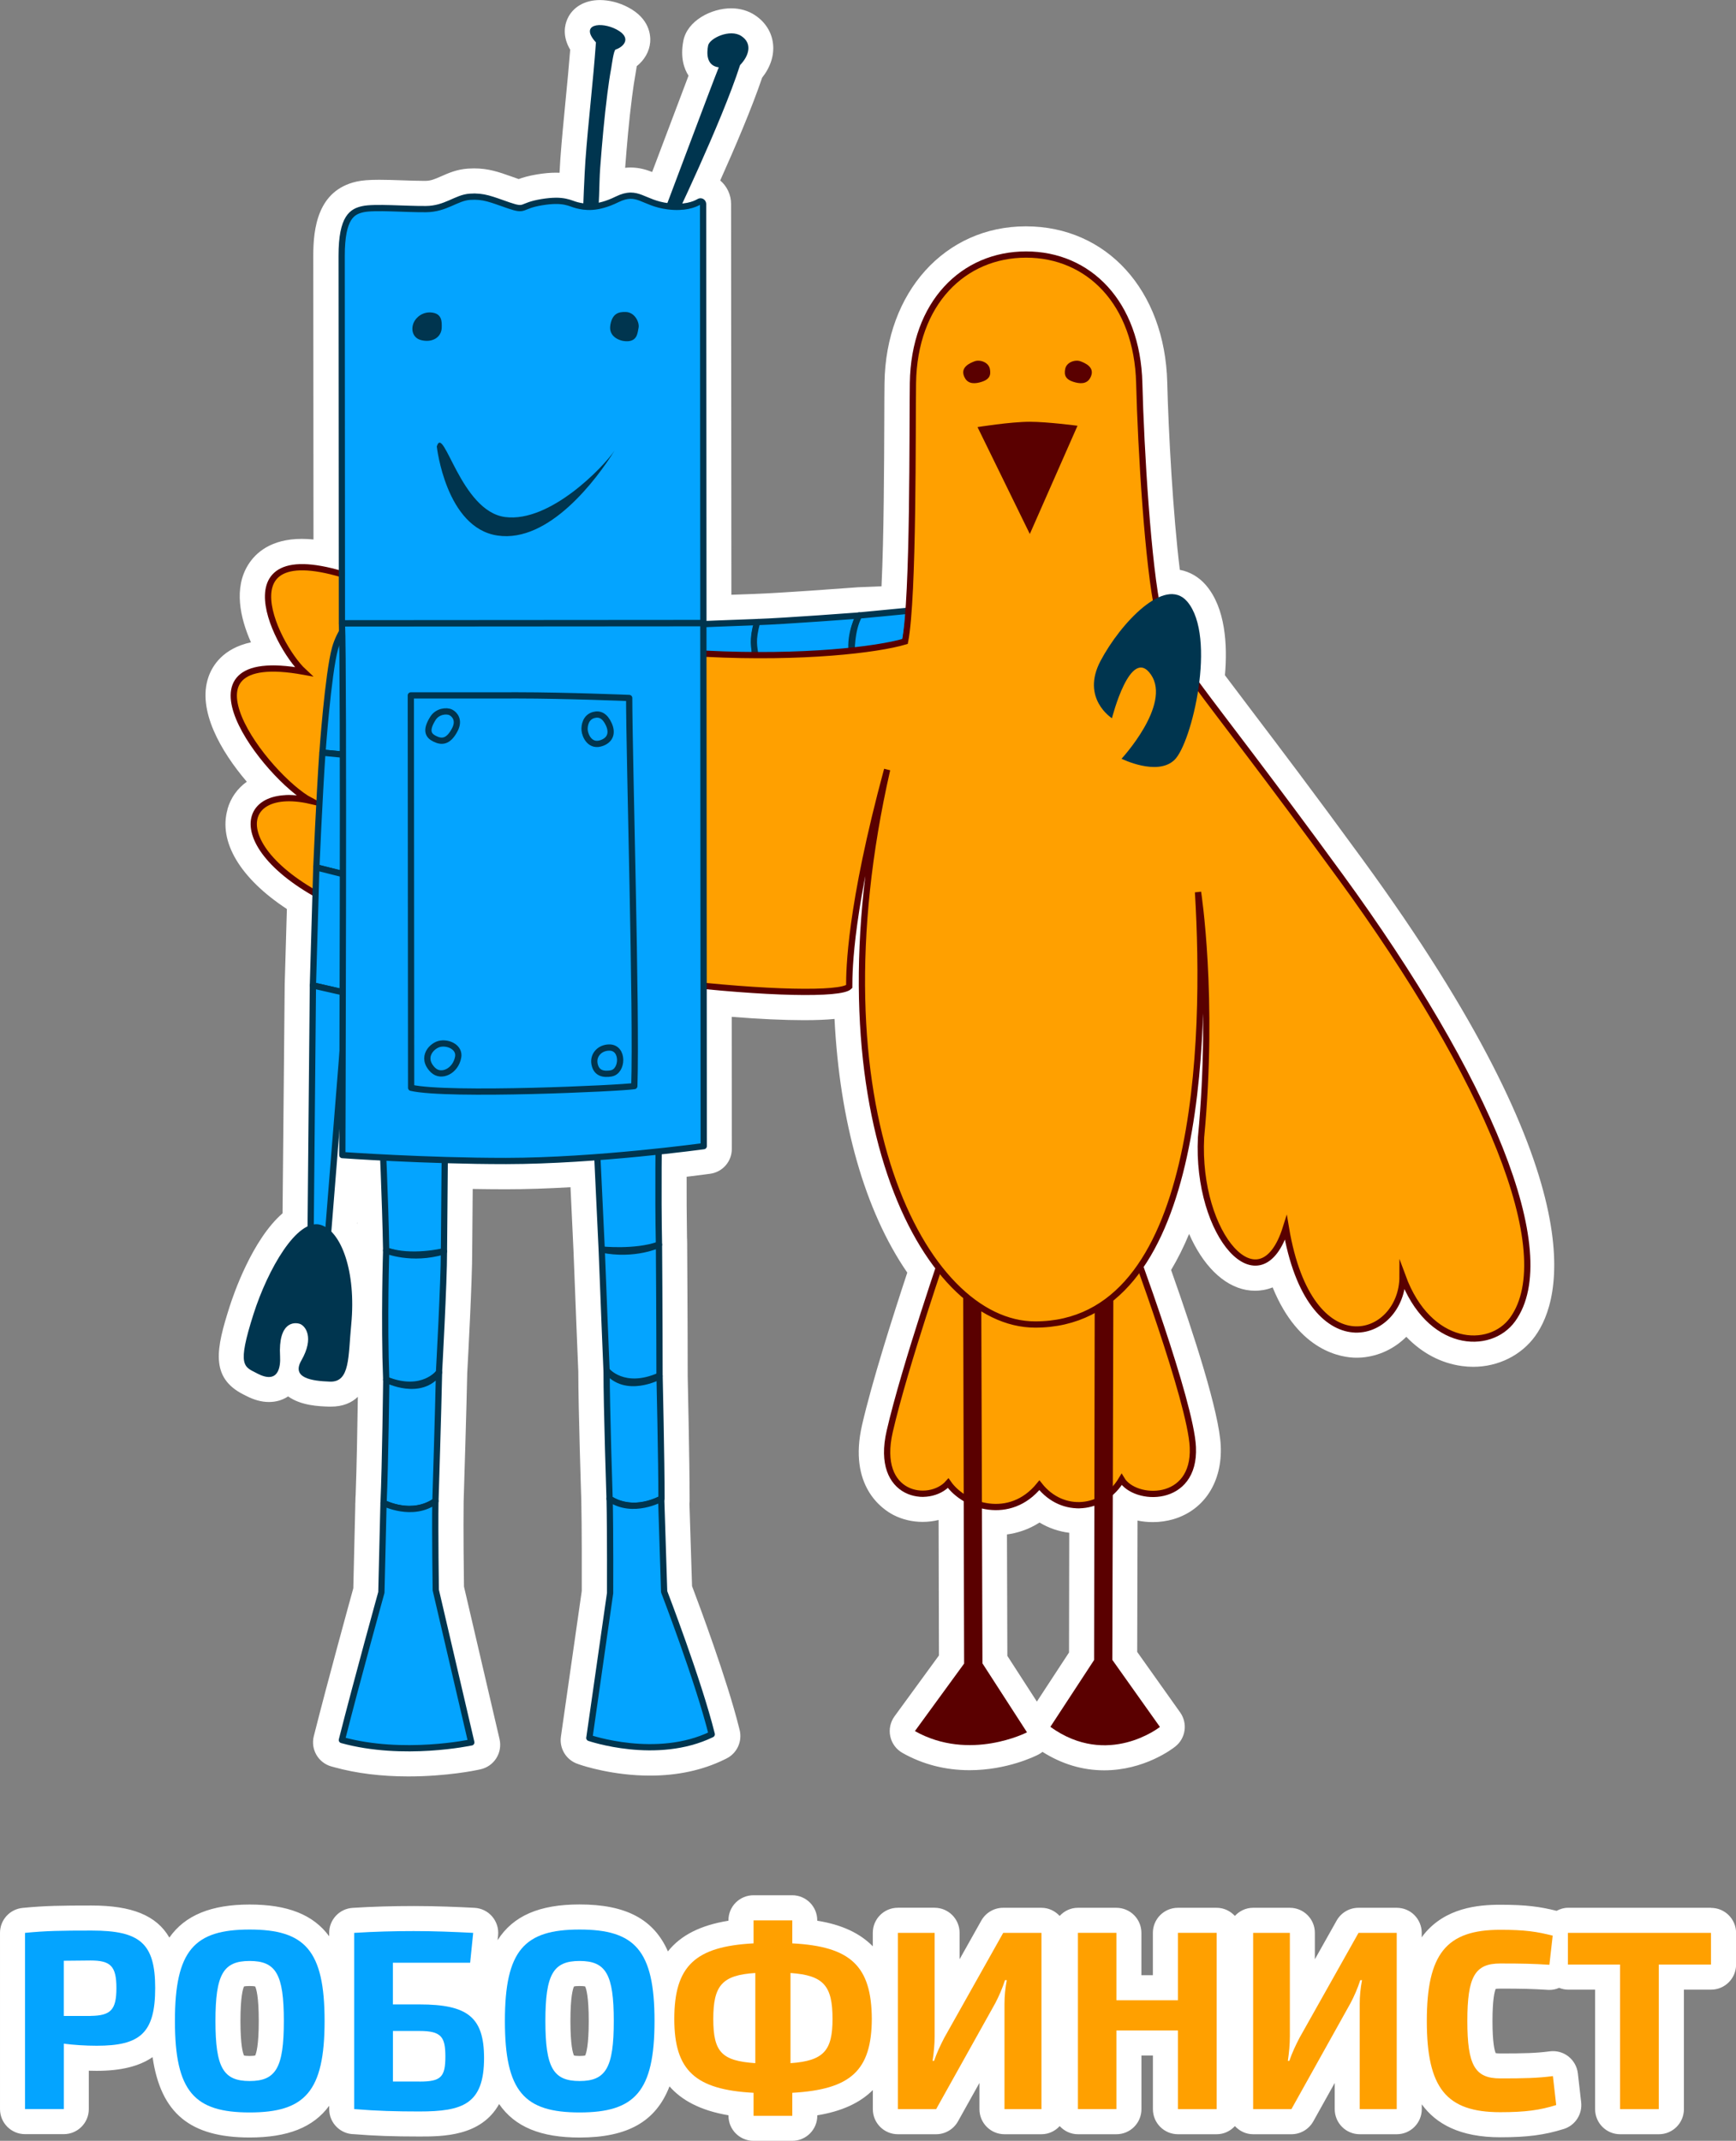 <?xml version="1.0" encoding="UTF-8"?> <svg xmlns="http://www.w3.org/2000/svg" id="Layer_1" viewBox="0 0 405.62 500"><rect x="0" y="0" width="405.62" height="500" fill="#808080" stroke="none"/><defs><style>.cls-1{fill:#00354f;}.cls-2{fill:#fff;}.cls-3,.cls-4,.cls-5{fill:#ffa000;}.cls-6,.cls-7{fill:#04a4ff;}.cls-8{fill:#5a0000;}.cls-4,.cls-5{stroke:#5a0000;stroke-miterlimit:10;}.cls-4,.cls-5,.cls-7{stroke-width:1.46px;}.cls-4,.cls-7{stroke-linecap:round;}.cls-7{stroke:#00354f;stroke-linejoin:round;}</style></defs><g><path class="cls-2" d="M399.77,445.58h-33.43c-.97,0-1.84,.29-2.64,.71-3.78-.94-7.01-1.42-13.16-1.42-5.26,0-12.84,.72-17.86,6.94-.18,.22-.33,.46-.49,.69v-1.07c0-1.55-.62-3.04-1.71-4.14s-2.58-1.71-4.14-1.71h-8.93c-2.11,0-4.06,1.14-5.1,2.98l-5.09,9.05v-6.18c0-3.23-2.62-5.85-5.85-5.85h-8.58c-1.69,0-3.19,.74-4.26,1.9-1.07-1.15-2.56-1.9-4.26-1.9h-9.05c-3.23,0-5.85,2.62-5.85,5.85v9.9h-2.68v-9.9c0-3.23-2.62-5.85-5.85-5.85h-8.99c-1.69,0-3.19,.74-4.26,1.9-1.07-1.15-2.56-1.9-4.26-1.9h-8.94c-2.11,0-4.06,1.14-5.1,2.98l-5.08,9.04v-6.18c0-3.23-2.62-5.85-5.85-5.85h-8.58c-3.23,0-5.85,2.62-5.85,5.85v3.16c-3.01-3.07-7.23-5.06-12.98-5.98v-.1c0-3.23-2.62-5.85-5.85-5.85h-9.05c-1.55,0-3.04,.62-4.14,1.71-1.1,1.1-1.71,2.58-1.71,4.14v.1c-6.49,1.05-11.13,3.37-14.14,7.16-3.33-7.58-9.91-10.96-20.65-10.96-9.37,0-15.51,2.64-19.15,8.35l.12-1.13c.16-1.59-.34-3.18-1.38-4.4s-2.54-1.95-4.13-2.03c-3.78-.2-8.81-.42-14.21-.42-4.96,0-9.76,.14-14.27,.43-3.08,.19-5.48,2.75-5.48,5.84v.79c-3.72-5.06-9.71-7.41-18.59-7.41s-15.06,2.45-18.75,7.72c-3-5.19-8.8-7.49-18.17-7.49-7.17,0-10.87,.05-16.12,.56-3,.29-5.28,2.81-5.28,5.82v41.17c0,3.23,2.62,5.85,5.85,5.85H14.9c3.23,0,5.85-2.62,5.85-5.85v-8.97c.62,.02,1.23,.03,1.85,.03,5.68,0,9.93-1.06,13.05-3.2,1.91,13.14,8.82,18.77,22.68,18.77,8.88,0,14.87-2.35,18.59-7.41v.79c0,3.23,2.61,5.84,5.84,5.85,4.61,.38,9.17,.54,15.21,.54,5.46,0,14.43-.01,18.65-7.58,3.68,5.34,9.72,7.82,18.8,7.82,11.18,0,17.82-3.7,21.01-11.95,2.76,3.15,7.07,5.62,13.78,6.75v.12c0,3.23,2.62,5.85,5.85,5.85h9.05c3.23,0,5.85-2.62,5.85-5.85v-.11c5.74-.94,9.97-2.9,12.98-5.9v4.47c0,3.23,2.62,5.85,5.85,5.85h8.93c2.12,0,4.07-1.15,5.11-3l5.02-8.99v6.14c0,3.23,2.62,5.85,5.85,5.85h8.64c1.69,0,3.19-.74,4.26-1.9,1.07,1.15,2.56,1.9,4.26,1.9h8.99c3.23,0,5.85-2.62,5.85-5.85v-12.53h2.68v12.53c0,3.23,2.62,5.85,5.85,5.85h9.05c1.69,0,3.19-.74,4.26-1.9,1.07,1.15,2.56,1.9,4.26,1.9h8.94c2.12,0,4.07-1.15,5.11-3l5.01-8.98v6.13c0,3.23,2.62,5.85,5.85,5.85h8.64c3.23,0,5.85-2.62,5.85-5.85v-1.14c3.33,4.58,8.92,7.7,18.35,7.7,6.32,0,10.34-.53,14.84-1.94,2.67-.84,4.37-3.46,4.05-6.25l-.77-6.74c-.18-1.56-.98-2.98-2.21-3.95-1.03-.81-2.3-1.24-3.6-1.24-.26,0-.51,.02-.77,.05-3.15,.42-5.98,.49-11.53,.49-.55,0-.89-.04-1.09-.07-.25-.57-.75-2.37-.75-7.5s.5-6.93,.75-7.5c.2-.04,.54-.07,1.09-.07,5.09,0,7.48,.06,11.12,.29,.12,0,.25,.01,.37,.01,.8,0,1.55-.18,2.24-.48,.65,.25,1.33,.42,2.07,.42h6.34v27.92c0,3.23,2.62,5.85,5.85,5.85h9.05c3.23,0,5.85-2.62,5.85-5.85v-27.92h6.34c3.23,0,5.85-2.62,5.85-5.85v-7.4c0-3.23-2.62-5.85-5.85-5.85ZM59.62,480.09c-.2,.04-.6,.1-1.3,.1s-1.1-.06-1.3-.1c-.26-.53-.84-2.36-.84-8.07s.58-7.54,.84-8.07c.2-.04,.6-.1,1.3-.1s1.1,.06,1.3,.1c.26,.53,.84,2.36,.84,8.07s-.58,7.54-.84,8.07Zm73.66-8.07c0-5.71,.58-7.54,.84-8.07,.2-.04,.6-.1,1.3-.1s1.1,.06,1.3,.1c.26,.53,.84,2.36,.84,8.07s-.58,7.54-.84,8.07c-.2,.04-.6,.1-1.3,.1s-1.1-.06-1.3-.1c-.26-.53-.84-2.36-.84-8.07Z"></path><path class="cls-2" d="M53.17,189.01c-2.18,7.59,2.97,16.15,13.86,23.3l-.51,17.65-.5,53.42c-7.06,6.1-11.46,18.93-12.36,21.76-3.15,9.86-4.63,16.62,3.27,20.58l.47,.24c1.93,1,3.7,1.49,5.43,1.49s3.19-.46,4.49-1.31c3.03,2.17,7.23,2.31,9.54,2.39,.07,0,.36,0,.43,0,2.83,0,4.86-.89,6.32-2.29-.08,5.77-.26,16.37-.51,22.89-.02,.19-.04,.38-.04,.58l-.03,1.19-.02,.35c0,.15,0,.31,0,.46l-.46,19.24c-1.03,3.74-5.95,21.61-9.05,33.84l-.18,.71c-.78,3.08,1.05,6.22,4.11,7.07l.7,.19c5.14,1.42,10.95,2.14,17.28,2.14,8.97,0,15.81-1.44,16.09-1.5l.75-.16c1.53-.33,2.87-1.26,3.71-2.59,.84-1.32,1.11-2.93,.76-4.46l-8.31-35.63c-.04-2.68-.17-13.37-.08-19.87,.11-3.59,.68-22.02,.84-29.99,.19-3.44,1.17-21.69,1.16-28.45l.12-14.56c2.61,.04,5.13,.07,7.52,.07h.29c4.54,0,9.57-.16,15.04-.48l.7,14.87h0c.28,7.64,1.12,28.2,1.12,28.2,0,8.45,.69,29.71,.7,29.93,.14,6.67,.12,17.21,.11,20.67,0,.25,0,.46,0,.64l-4.87,34.01c-.4,2.77,1.23,5.44,3.88,6.36l.58,.2c.78,.27,7.72,2.55,16.33,2.55,6.43,0,12.25-1.25,17.31-3.71l.55-.27c2.48-1.21,3.77-3.99,3.11-6.67l-.15-.59c-2.77-11.12-9.24-28.46-10.97-33.02l-.61-19.27c.03-.23,.04-.45,.04-.68v-.45c0-8.78-.45-28.54-.45-28.73,0-12.08-.1-26.3-.12-29.83,0-.13,0-.26,0-.39v-.54l-.02-1.08c0-.14,0-.28-.02-.42-.08-4.92-.1-9.95-.09-14.22,3.06-.37,4.88-.61,4.9-.62l.61-.08c2.9-.4,5.06-2.87,5.05-5.8l-.02-30.85c6.43,.51,12.17,.78,16.84,.78,2.94,0,5.28-.1,7.18-.29,1.19,23.96,7.07,44.84,17,59.25-3.3,9.98-8.27,25.56-10.57,35.61-3.28,14.29,4.78,19.67,7.33,20.99,2.06,1.06,4.42,1.62,6.82,1.62,1.28,0,2.54-.15,3.74-.45l.08,31.64-10.38,14.22c-.98,1.35-1.35,3.06-.99,4.69,.35,1.63,1.39,3.04,2.85,3.86,4.75,2.68,10.02,4.03,15.66,4.03,8.77,0,15.35-3.27,16.07-3.64,.35-.18,.68-.4,.98-.64,4.52,2.86,9.37,4.31,14.42,4.31,9.34,0,15.9-4.98,16.61-5.55,2.44-1.93,2.94-5.43,1.14-7.97l-10.04-14.13,.08-30.68c1.16,.24,2.36,.36,3.58,.36,1.68,0,3.31-.24,4.86-.7,7.17-2.15,11.39-8.71,11-17.13-.35-7.79-6.29-26.08-11.6-41.05,1.53-2.56,2.94-5.37,4.21-8.43,3.12,7.14,7.88,12.1,13.39,13.09,.68,.12,1.35,.18,2.01,.18,1.1,0,2.55-.16,4.12-.78,6.12,15.07,16.2,16.42,19.57,16.42,.44,0,.87-.02,1.31-.05,3.98-.33,7.58-2.08,10.35-4.83,3.65,3.8,8.08,6.16,13.01,6.83,.87,.12,1.76,.18,2.63,.18,5.82,0,11.24-2.69,14.49-7.21,6.11-8.47,14.41-36.26-40.28-111.2-11.5-15.76-19.78-26.67-25.83-34.64-2.52-3.32-4.62-6.09-6.4-8.47,.61-7.05,.15-15.68-4.43-21.03-1.64-1.91-3.76-3.15-6.11-3.59-1.59-12.86-2.66-32.36-2.94-43.76-.54-21.48-14.12-36.47-33.03-36.47s-32.73,15.37-33.03,36.54c-.03,1.93-.04,4.93-.05,8.61-.04,10.53-.09,27.05-.65,38.92l-5.54,.23c-.08,0-.17,0-.25,.02-3.13,.23-17.9,1.33-23.55,1.52-.13,0-.25,.01-.38,.02-1.81,.06-3.65,.13-5.36,.19l-.07-91.28c0-2.13-.95-4.13-2.54-5.48,3.41-7.6,7.41-16.95,9.79-24,1.95-2.46,2.85-5.22,2.55-7.92-.3-2.71-1.79-5.08-4.21-6.68-1.57-1.05-3.5-1.61-5.57-1.61-4.69,0-10.3,2.92-11.18,7.63-.74,3.89,.19,6.51,1.22,8.1-1.84,4.83-4.78,12.64-7.47,19.77l-1.03,2.73c-1.34-.53-3.02-1.05-5.04-1.05-.42,0-.84,.02-1.27,.07,.38-5,.87-10.86,1.63-16.71,.24-1.87,.51-3.74,.85-5.59l.11-.67c.04-.28,.08-.54,.12-.77,1.8-1.43,2.95-3.42,3.14-5.59,.13-1.57-.11-5.51-5.17-8.16-2.06-1.09-4.4-1.69-6.59-1.69-3.54,0-6.38,1.66-7.6,4.45-.62,1.4-1.2,3.99,.67,7.15-.31,3.95-.7,7.96-1.08,11.85-.44,4.55-.89,9.1-1.22,13.65-.05,.75-.12,1.91-.19,3.24-.26-.01-.53-.02-.81-.02-1.35,0-2.81,.13-4.45,.4-2.01,.33-3.37,.76-4.29,1.09-.06-.02-.13-.04-.2-.07l-1.44-.51c-3.01-1.07-5.41-1.91-8.79-1.91-.45,0-.93,.02-1.42,.05-2.59,.17-4.61,1.07-6.24,1.79-1.58,.7-2.45,1.06-3.68,1.07h-.42c-1.5,0-3.25-.06-4.96-.12-1.94-.07-3.79-.13-5.41-.13-2.39,0-4.04,.13-5.36,.43-9.04,2.06-10.08,10.89-10.07,17.35l.05,66.23c-.94-.09-1.85-.14-2.72-.14-7.24,0-10.81,3.28-12.53,6.03-3.4,5.42-1.92,12.38,.64,18.13-6.56,1.42-9.02,5.47-9.93,8.09-2.69,7.73,2.91,17.4,8.96,24.47-2.19,1.56-3.75,3.74-4.52,6.41Zm16.1-3.27c-1.41-1.08-2.9-2.41-4.38-3.9,1.48,1.5,2.98,2.83,4.39,3.9h0Zm0,0c-1.06-.09-1.99-.03-2.92,.03,.39-.03,.72-.12,1.13-.12,.57,0,1.17,.03,1.79,.08Zm-4.3,.17c-.65,.11-1.23,.29-1.8,.49,.57-.2,1.14-.38,1.8-.49Zm2.62-53.86c.25-.05,.49-.11,.75-.15-.26,.04-.51,.1-.75,.15Zm-5.3,10.59c.85,3.84,2.94,7.95,5.06,11.04-2.12-3.08-4.21-7.2-5.06-11.04Zm1.9,12.77c-.18,0-.38-.02-.55-.02,.06,0,.11-.01,.17-.01,.11,0,.26,.03,.38,.03Zm-3.62,21.52c-.91-1.16-1.77-2.36-2.55-3.56,.78,1.21,1.64,2.4,2.55,3.56Zm-.66-21.16c.2-.04,.4-.09,.61-.13-.21,.04-.41,.08-.61,.13Zm2.2,31.02c-.55,.28-1,.65-1.44,1.03,.43-.38,.88-.75,1.44-1.03Zm-2.09,1.58c-.55,.64-.98,1.38-1.23,2.24,.25-.86,.68-1.6,1.23-2.24Zm-1.17,6.34c1.21,4.41,5.87,9.61,14.12,14.38l-.61,21.02,.61-21.02c-8.25-4.78-12.91-9.98-14.12-14.38Zm20.37,75.75v-.7c0-.07,0-.53,0-1.34,0,.81,0,1.27,0,1.34v.7Zm.02-5.47l-1.82,22.65,1.82-22.65h0Zm-7.25,47.77c0-.86-.18-1.57-.45-2.12-.27-.55-.63-.95-.98-1.2,.35,.25,.71,.65,.98,1.2,.27,.55,.46,1.25,.45,2.12Zm-.15-26.33c-1.19,.57-2.4,1.6-3.59,2.95,1.19-1.35,2.4-2.38,3.59-2.95l.52-56.3-.52,56.3Zm-6.42,31.67c0,.12-.02,.22-.03,.34,.01-.11,.02-.23,.03-.34Zm1.68-8.35s-.03,.04-.05,.06c.02-.02,.03-.04,.05-.06Zm-.67,.83c-.07,.1-.12,.24-.18,.36,.06-.12,.12-.25,.18-.36Zm-.55,1.25c-.06,.17-.11,.35-.15,.55,.05-.19,.1-.37,.15-.55Zm-.36,1.81c-.03,.21-.06,.41-.07,.65,.02-.24,.05-.43,.07-.65Zm2.58-4.44c-.08,.03-.16,.05-.24,.08,.08-.04,.16-.05,.24-.08Zm.78-.16c-.08,0-.17,.01-.25,.03,.09-.01,.17-.02,.25-.03Zm1.17,.13c-.21-.07-.52-.11-.84-.13,.33,.02,.63,.06,.84,.13Zm-6.87-11.94c-1.55,3.06-2.91,6.43-3.95,9.67-.69,2.15-1.19,3.9-1.56,5.37,.37-1.47,.87-3.22,1.56-5.37,1.03-3.24,2.4-6.6,3.95-9.67Zm-6.15,20.61c-.08-.43-.11-.94-.07-1.56-.04,.62-.01,1.13,.07,1.56,.32,1.72,1.53,2.11,3.06,2.91,.59,.31,1.12,.51,1.59,.64-.47-.13-1-.33-1.59-.64-1.54-.8-2.74-1.19-3.06-2.91Zm5.09,3.63c.27,.05,.54,.09,.78,.09-.03,0-.05,.03-.08,.03-.2,0-.46-.07-.7-.11Zm2.05-.34c.08-.06,.14-.13,.21-.2-.07,.07-.13,.14-.21,.2Zm.92-1.29s-.05,.08-.07,.13c.02-.05,.05-.08,.07-.13Zm4.76,.37c.18,.64,.69,1.11,1.41,1.47-.71-.35-1.22-.82-1.41-1.47Zm7.19,2.45c-.53-.02-1.06-.05-1.59-.09-1.06-.08-2.09-.22-2.98-.46,.89,.24,1.92,.38,2.98,.46,.53,.04,1.07,.07,1.59,.09,.37,.02,.64-.07,.95-.13-.24,.04-.45,.13-.72,.13-.07,0-.15,0-.23,0Zm-2.91-190.63c.28,.04,.56,.09,.85,.14-.29-.05-.57-.1-.85-.14Zm4.55,190.38c.24-.09,.43-.26,.63-.41-.2,.15-.39,.31-.63,.41Zm1.12-.76c.18-.19,.31-.44,.45-.68-.14,.24-.27,.49-.45,.68Zm1.95-8.32c-.03,.4-.06,.81-.09,1.19,.03-.38,.06-.79,.09-1.19Zm-.17,2.04c-.04,.49-.09,.99-.14,1.44,.06-.45,.1-.95,.14-1.44Zm-.27,2.25c-.06,.4-.12,.82-.2,1.18,.08-.36,.14-.78,.2-1.18Zm-.41,1.87c-.1,.32-.18,.66-.31,.94,.12-.28,.21-.62,.31-.94Zm2.56-33.71l.03-.41c0,.16,0,.32,.01,.47l-.05-.07Zm-3.52-15.29c.05,0,1.42,.1,3.75,.24-2.33-.14-3.7-.24-3.75-.24Zm.54-219.18c.16-.33,.33-.66,.52-.92-.19,.26-.35,.59-.52,.92Zm22.02,299.27c-.03,1.81-.03,3.94-.03,6.13,0-2.19,0-4.32,.03-6.13h0Zm.22-7.27c.04-1.42,.09-2.97,.14-4.6-.05,1.62-.09,3.18-.14,4.6Zm.41-14.46c.06-2.4,.12-4.65,.16-6.54,.01-.63,.03-1.21,.04-1.75,0-.02,0-.14,.02-.33-.01,.19-.02,.31-.02,.33-.01,.54-.02,1.12-.04,1.75-.04,1.88-.1,4.14-.16,6.54Zm.79-19.89c-.15,3.12-.29,6.01-.41,8.13,.11-2.12,.26-5.01,.41-8.13,.04-.8,.08-1.62,.11-2.44-.04,.82-.07,1.64-.11,2.44Zm-2.82-261.01c.15-.02,.29-.05,.44-.08-.15,.03-.29,.06-.44,.08Zm-12.25,303.53l.02-.47,.03-1.19-.03,1.19-.02,.47h0Zm.65-28.92c0,.5-.02,1.54-.04,2.97,.02-1.42,.03-2.47,.04-2.97,0-.17,0-.27,0-.31-.1-2.55-.16-5.2-.19-7.81,.04,2.61,.1,5.26,.19,7.81,0,.04,0,.14,0,.31Zm-1.26,49.72c-.13,.46-.33,1.18-.58,2.11,.26-.93,.46-1.65,.58-2.11Zm-8.55,34.82l-.7-.19,.18-.71c2.29-9.06,5.59-21.22,7.56-28.42-1.97,7.2-5.27,19.36-7.56,28.42l-.18,.71,.7,.19c2.65,.73,5.36,1.22,8.02,1.52-2.66-.3-5.37-.78-8.02-1.52ZM96.64,48.06c.25,0,.48,0,.73,.01-.25,0-.47,0-.73-.01Zm12.23,359.87c-1.13,.19-2.88,.46-5.11,.69,2.23-.23,3.98-.49,5.11-.69Zm9.11-136.04c-2.25,0-4.51-.02-6.74-.06,2.23,.04,4.49,.06,6.74,.06h.29c3.3,0,6.71-.09,10.1-.24-3.39,.15-6.8,.24-10.1,.24h-.29Zm3.56-224.05c.35-.02,.63-.11,1.03-.27-.4,.16-.69,.25-1.03,.27ZM137.84,7.36c0,.28,.12,.61,.3,.97-.18-.36-.29-.69-.3-.97Zm2.01,284.5c.02,.45,.04,.95,.06,1.5-.02-.55-.04-1.05-.06-1.5h0Zm1.95,72.21c0-1.11,0-2.29,0-3.49,0-1.2-.01-2.43-.02-3.65,0,1.22,.02,2.45,.02,3.65,0,1.2,0,2.38,0,3.49,0,1.11,0,2.16,0,3.11,0-.95,0-2,0-3.11Zm-1.57-62.48c.12,3.11,.26,6.4,.38,9.34,.21,5.13,.37,9.16,.37,9.16h0c0,1.62,.02,3.67,.06,5.94,.03,1.52,.06,3.13,.1,4.78,.04,1.65,.08,3.33,.12,4.97,.04,1.65,.09,3.26,.13,4.78,.15,5.3,.29,9.41,.29,9.5h0c0-.09-.14-4.19-.29-9.5-.04-1.52-.09-3.13-.13-4.78-.04-1.65-.08-3.33-.12-4.97-.04-1.65-.07-3.26-.1-4.78-.04-2.27-.06-4.33-.06-5.94h0s-.17-4.03-.37-9.17c-.12-2.93-.25-6.23-.38-9.34-.09-2.33-.18-4.56-.25-6.46,.07,1.89,.16,4.12,.25,6.46Zm1.57,70.23c0,.1,0,.16,0,.16h0s0-.06,0-.16Zm2.05-360.26c-.17,.06-.35,.6-.5,1.28-.1,.45-.2,.97-.27,1.45,.08-.48,.17-.99,.27-1.45,.15-.68,.33-1.22,.5-1.28,.5-.16,.99-.42,1.38-.74-.4,.32-.88,.58-1.38,.74Zm2.1,33.59c-.63,.14-1.3,.36-2.06,.73,.76-.37,1.43-.59,2.06-.73Zm-3.9-24.21c-.03,.26-.08,.52-.12,.78-.75,5.78-1.25,11.61-1.69,17.43,.44-5.82,.95-11.64,1.69-17.43,.03-.26,.08-.52,.12-.78Zm-.25-14.87c.17,.04,.32,.07,.49,.12-.16-.05-.33-.08-.49-.12Zm-2.88-.03c.25-.08,.54-.13,.85-.16-.31,.02-.6,.08-.85,.16Zm15.71,263.56c-.02,2.49-.04,5.64-.03,9.09,0-3.44,.01-6.6,.03-9.09ZM167.28,8.77s.03-.02,.05-.03c-.02,.01-.03,.02-.05,.03Zm-3.63,37.51h0c.23,0,.46,.06,.67,.18-.21-.12-.44-.18-.67-.18Zm-8.92,244.93h0Zm-.03-1.7h0Zm11.91,116.21l.54-.27h0l-.54,.27Zm-1.47-174.64h0c2.25,.22,4.44,.42,6.54,.58-2.1-.17-4.29-.36-6.54-.58Zm19.96,1.28c.97,.02,1.98,.05,2.87,.05-.05,0-.08,0-.13,0-.84,0-1.81-.03-2.73-.05Zm-11.93-.6c1.55,.12,3.1,.23,4.55,.31-1.45-.08-3-.2-4.55-.31Zm6.45,.4c1.21,.06,2.43,.12,3.55,.16-1.12-.04-2.34-.1-3.55-.16Zm14.33,0c.46-.04,.99-.07,1.39-.12-.4,.05-.93,.08-1.39,.12Zm-3.76,.2c.63-.02,1.32-.02,1.89-.05-.57,.03-1.26,.03-1.89,.05Zm6.65-.61c.26-.06,.6-.1,.82-.16-.21,.07-.56,.11-.82,.16Zm11.4,45.14c-6.41-17.34-9.75-41.49-6.17-71.66h0c-3.59,30.17-.24,54.33,6.17,71.66,1.75,4.73,3.72,8.95,5.85,12.65,1.42,2.46,2.9,4.7,4.43,6.69-1.53-1.99-3.01-4.23-4.43-6.69-2.13-3.7-4.1-7.92-5.85-12.65Zm47.46,74.79c-.95,.31-1.94,.52-2.96,.59-.24,.01-.48,.02-.72,.02-.39,0-.77-.09-1.16-.13,.62,.06,1.24,.14,1.88,.11,1.02-.07,2.01-.27,2.96-.59h0Zm-12.86-3.65c.64,.71,1.33,1.33,2.06,1.87-.73-.54-1.43-1.16-2.06-1.87-.85,.95-1.74,1.71-2.62,2.33,.89-.62,1.77-1.38,2.62-2.33Zm6.9,4.01c-.52-.1-1.03-.28-1.53-.45,.5,.17,1.01,.35,1.53,.45Zm-2.52-.79c-.54-.24-1.05-.56-1.56-.89,.51,.32,1.02,.65,1.56,.89Zm-17.72,56.18c-.21,.02-.42,.03-.63,.05,.21-.02,.43-.03,.63-.05Zm-8.04-59.92h0c.5,.6,1.06,1.17,1.69,1.68-.62-.52-1.19-1.08-1.69-1.68Zm-13.78-2.81c-.83-1.69-1.35-4-1.08-7.13-.27,3.14,.26,5.45,1.08,7.13,1.1,2.25,2.75,3.39,3.77,3.92,.74,.38,1.53,.61,2.34,.77-.81-.16-1.61-.39-2.34-.77-1.03-.53-2.67-1.67-3.77-3.92Zm6.87,4.78c.5,.06,1.01,.06,1.51,.04-.16,0-.31,.08-.47,.08-.35,0-.7-.08-1.04-.12Zm4.41-.53c-.29,.11-.6,.15-.9,.23,.3-.08,.61-.12,.9-.23Zm-5.2,55.35h0Zm10.14,3.14c-.17-.02-.33-.02-.5-.04,.17,.02,.33,.02,.5,.04Zm-3.33-.53c-.25-.06-.5-.13-.75-.2,.25,.06,.5,.14,.75,.2Zm-2.99-.89c-.29-.1-.57-.2-.86-.32,.29,.12,.57,.22,.86,.32Zm8.97,1.56c-.12,0-.25-.02-.37-.02,.27,0,.55,0,.82,0-.15,0-.29,.02-.45,.02Zm13.35-2.97l.05-.02h0l-.05,.02Zm-8.13,2.51c.16-.03,.3-.06,.45-.09-.15,.03-.29,.06-.45,.09Zm2.1-.43c.21-.05,.42-.1,.62-.15-.21,.05-.41,.1-.62,.15Zm1.92-.52c.16-.05,.33-.09,.48-.14-.15,.05-.32,.09-.48,.14Zm1.89-.62c.09-.03,.15-.06,.24-.09-.09,.03-.15,.06-.24,.09Zm1.12-.44c.12-.05,.22-.09,.32-.14-.11,.05-.19,.08-.32,.14Zm.77-.34c.06-.03,.14-.06,.18-.09-.05,.03-.1,.05-.18,.09Zm2.7-7.35l-6.9-10.68-.09-28.36c2.32-.31,4.97-1.09,7.61-2.78,2.13,1.28,4.48,2.09,6.94,2.39l-.05,27.96-7.51,11.47Zm3.14,5.89h0Zm9.74,4.09s-.05,0-.08,0c.03,0,.05,0,.08,0Zm-2.85-.65c-.28-.08-.56-.19-.85-.29,.28,.1,.57,.2,.85,.29Zm-3-1.17c-.3-.14-.59-.27-.89-.43,.3,.16,.59,.29,.89,.43Zm8.44,2.01c.26,0,.52,0,.78-.01-.17,0-.32,.03-.5,.03-.09,0-.19-.02-.28-.02Zm2.25-58.42c.77-.69,1.48-1.47,2.1-2.35,.5,.54,1.14,.99,1.83,1.39-.69-.4-1.33-.85-1.83-1.39-.62,.89-1.33,1.67-2.1,2.35Zm.34,58.28c.23-.03,.47-.05,.7-.08-.23,.03-.47,.06-.7,.08Zm2.92-.51h.05s-.03,0-.05,0Zm2.02-.62c.19-.07,.37-.14,.56-.21-.19,.07-.36,.14-.56,.21Zm1.81-.73c.16-.07,.32-.14,.47-.21-.15,.07-.31,.14-.47,.21Zm1.82-.9h0Zm1.06-.63c.09-.06,.17-.11,.26-.17-.09,.06-.16,.1-.26,.17Zm.73-.49s.1-.07,.13-.1c-.04,.03-.07,.05-.13,.1Zm-6.15-55.04c.56,.27,1.17,.49,1.8,.67-.64-.17-1.23-.39-1.8-.67Zm2.43,.84c.83,.18,1.69,.27,2.56,.26-.04,0-.08,.02-.12,.02-.83,0-1.65-.11-2.45-.28Zm5.62-.18s-.02,0-.03,0c0,0,.02,0,.03,0,1.15-.35,2.18-.86,3.05-1.53-.88,.67-1.9,1.19-3.05,1.53Zm-2.02-59.05c-1.02,2.03-2.14,3.95-3.35,5.74h0c1.21-1.79,2.33-3.71,3.35-5.74,3.07-6.09,5.32-13.2,6.94-20.76-1.62,7.56-3.87,14.67-6.94,20.76Zm11.16-8.51c-.94-3.11-1.58-6.6-1.82-10.32,.24,3.73,.88,7.22,1.82,10.32,.94,3.11,2.16,5.83,3.56,8.03-1.4-2.2-2.62-4.92-3.56-8.03Zm5.77,10.91c1.54,1.64,3.19,2.67,4.82,2.97-1.64-.29-3.29-1.33-4.82-2.97Zm5.71,3.05c.2,0,.41,0,.62-.03-.18,.02-.36,.04-.53,.04-.03,0-.06,0-.09,0Zm.83-.04c.29-.04,.6-.11,.91-.21-.31,.1-.62,.17-.91,.21Zm1.14-.3c.24-.09,.48-.19,.73-.32-.25,.13-.49,.24-.73,.32Zm1.08-.54c.21-.13,.43-.28,.65-.46-.22,.17-.43,.32-.65,.46Zm1.03-.79c.21-.19,.42-.41,.63-.65-.21,.24-.42,.46-.63,.65Zm1.99-2.53c.32-.55,.63-1.15,.93-1.83,.42,2.05,.92,3.91,1.46,5.63-.54-1.72-1.03-3.58-1.46-5.63-.3,.69-.61,1.29-.93,1.83Zm-.98,1.44c.22-.28,.44-.61,.66-.95-.22,.34-.44,.66-.66,.95Zm3.98,3.98c.38,1.06,.76,2.13,1.18,3.06-.42-.93-.8-2-1.18-3.06Zm4.19,8.17c.42,.57,.83,1.15,1.27,1.63-.44-.48-.85-1.07-1.27-1.63Zm-2.19-3.54c.4,.76,.79,1.56,1.22,2.22-.43-.67-.82-1.46-1.22-2.22Zm12.71,9.82c-.28,0-.57-.08-.85-.1,.56,.05,1.13,.11,1.67,.07-.27,.02-.55,.03-.83,.03Zm-8.18-3.63c.44,.41,.87,.83,1.31,1.16-.45-.33-.88-.75-1.31-1.16Zm2.43,1.87c.44,.27,.88,.54,1.33,.75-.45-.2-.89-.48-1.33-.75Zm2.46,1.15c.44,.15,.88,.29,1.32,.38-.44-.09-.88-.23-1.32-.38Zm5.99,.24c1.21-.33,2.35-.87,3.37-1.59-1.02,.72-2.15,1.26-3.37,1.59Zm12.86-3.08c1.13,1.22,2.34,2.25,3.63,3.09-1.29-.84-2.51-1.87-3.63-3.09Zm21.48,.79c-1.09,1.52-2.55,2.71-4.22,3.53,1.67-.82,3.12-2.01,4.22-3.53,2.06-2.86,3.2-6.59,3.44-11.08-.24,4.5-1.38,8.22-3.44,11.08Zm-78.22-169.34c-.18-.09-.39-.12-.58-.18,.19,.06,.39,.09,.58,.18Zm-1.8-.44c-.34-.02-.68,0-1.04,.05,.27-.04,.54-.1,.8-.1,.08,0,.15,.05,.23,.05Zm-3.27,.69c.58-.26,1.15-.44,1.7-.56-.56,.12-1.12,.3-1.7,.56Zm-50.39-72.2c-.96,1.09-1.83,2.3-2.63,3.56,.8-1.27,1.66-2.47,2.63-3.56Zm-7.56,18.43c.21-2.02,.54-3.97,1.03-5.82-.48,1.85-.82,3.79-1.03,5.82Zm-.26,7.43c0,1.46-.01,3.13-.02,4.98,0-1.84,.01-3.52,.02-4.98Zm-.07,15.33c-.03,3.8-.07,7.85-.13,11.9,.06-4.05,.1-8.11,.13-11.9Zm-.92,34.06c.32-4.48,.53-10.14,.67-16.12-.14,5.97-.35,11.64-.67,16.12l-10.83,.45,10.83-.45Zm-41.21,2.24c-2.04,.08-3.88,.16-5.24,.21,1.37-.06,3.2-.13,5.24-.21Zm3.31-130.42c-.22,.29-.46,.57-.72,.84-2.68,8.33-8.18,20.78-11.97,29.04,3.79-8.26,9.29-20.71,11.97-29.04,.26-.27,.5-.55,.72-.84,.43-.58,.78-1.18,.99-1.79-.21,.61-.55,1.22-.99,1.79Zm-1.51-6.42c-.13-.03-.27-.03-.41-.05,.13,.02,.28,.02,.41,.05Zm-1.22-.15s-.09,.01-.14,.01c.04,0,.08-.02,.11-.02,0,0,.02,0,.03,0Zm-2.08,.34c.14-.04,.26-.07,.4-.11-.14,.03-.27,.07-.4,.11Zm-2.62,1.42c-.08,.07-.15,.14-.22,.22,.07-.07,.14-.14,.22-.22Zm-16.73,35.78c-.17-.06-.36-.07-.54-.12,.18,.04,.36,.06,.54,.12Zm-1.82-.32c-.35-.02-.72,.01-1.1,.06,.27-.04,.57-.11,.82-.11,.1,0,.18,.04,.28,.04Zm-7.18-39.12c-.15,0-.31-.03-.45-.03,.06,0,.11-.01,.17-.01,.09,0,.19,.03,.29,.04Zm-1.67,.18c-.27,.1-.48,.25-.64,.43,.16-.18,.37-.33,.64-.43Zm.44,3.81c-.44-.48-.73-.9-.96-1.28,.23,.39,.52,.81,.96,1.28Zm-1.39-2.59c0-.26,.08-.47,.21-.65-.13,.18-.21,.4-.21,.65Zm-1.07,30.24c.34-4.61,.79-9.22,1.24-13.82-.45,4.6-.9,9.21-1.24,13.82-.03,.48-.07,1.12-.12,1.87-.12,2.25-.27,5.46-.37,8.09h0c.11-2.63,.25-5.84,.37-8.09,.04-.75,.08-1.39,.12-1.87Zm-2.77,9.39c-.3-.11-.63-.21-.98-.32,.35,.1,.68,.21,.98,.32Zm-1.31-.41c-.38-.1-.79-.18-1.28-.24,.48,.06,.9,.15,1.28,.24Zm-1.4-.26c-.51-.06-1.13-.07-1.81-.05,.14,0,.31-.02,.44-.02,.51,0,.96,.03,1.36,.07Zm-2.32-.03c-.74,.04-1.55,.12-2.53,.28,.98-.16,1.79-.24,2.53-.28Zm-7.61,1.64c-.15,0-.36-.05-.57-.09,.21,.04,.41,.08,.57,.09Zm-.87-.14c-.36-.09-.8-.23-1.39-.43,.59,.2,1.03,.34,1.39,.43Zm-9.73-2.53c.2,0,.38,.03,.57,.04-.51-.02-1.02-.04-1.61,0,.36-.02,.71-.04,1.04-.04Zm6.85,1.58c-.74-.26-1.38-.49-2-.69,.61,.2,1.27,.43,2,.69Zm-2.57-.86c-.42-.13-.83-.25-1.23-.34,.39,.09,.81,.22,1.23,.34Zm-1.89-.47c-.36-.07-.71-.13-1.08-.16,.36,.04,.73,.1,1.08,.16Zm-22.99,2.44c-.54-.01-1.09-.02-1.59-.02,.02,0,.04,0,.06,0,.48,0,1.01,.01,1.53,.02Zm1.96,.05c-.33-.01-.68-.02-1-.03,.32,0,.67,.02,1,.03Zm-7.55,.22h0c-.81,.18-1.63,.48-2.39,1.03,.76-.54,1.58-.84,2.39-1.03Zm2.47-.24c-.24,0-.52,0-.74,.02,.22-.01,.5-.01,.74-.02Zm-16.37,83.84c-.23,0-.43,.02-.65,.03,.18,0,.33-.04,.51-.04,.04,0,.1,.01,.14,.01Zm-6.1,1.61c-.15,.11-.32,.21-.46,.33,.14-.12,.31-.22,.46-.33Zm1.72-.92c-.22,.08-.44,.17-.65,.27,.21-.1,.43-.18,.65-.27Zm-8.63,24.05c-.08,.04-.19,.06-.27,.1,.08-.04,.18-.07,.27-.1Zm-2.02,1.39c-.12,.12-.22,.24-.33,.37,.11-.13,.21-.25,.33-.37Zm-1.77,5.07c.05,1.04,.27,2.14,.62,3.28-.35-1.14-.57-2.25-.62-3.28Z"></path></g><g><g><path class="cls-6" d="M5.85,451.44c4.91-.48,8.22-.54,15.56-.54,11.24,0,14.85,2.92,14.85,13.42,0,10.62-3.61,13.48-13.66,13.48-2.66,0-5.33-.18-7.69-.48v15.27H5.85v-41.17Zm15.32,19.39c4.67-.06,6.03-1.37,6.03-6.5,0-5.13-1.36-6.44-6.03-6.44l-6.27,.06v12.89h6.27Z"></path><path class="cls-6" d="M75.84,472.02c0,16.53-4.62,21.36-17.51,21.36-12.9,0-17.46-4.83-17.46-21.36,0-16.53,4.55-21.36,17.46-21.36,12.9,0,17.51,4.83,17.51,21.36Zm-25.5,0c0,10.92,1.84,14.02,7.99,14.02,6.15,0,7.99-3.1,7.99-14.02,0-10.92-1.84-14.02-7.99-14.02-6.15,0-7.99,3.1-7.99,14.02Z"></path><path class="cls-6" d="M98.02,468.15c11.24,0,15.08,2.98,15.08,12.53,0,10.8-5.02,12.47-15.14,12.47-5.32,0-9.94-.12-14.97-.54h-.23v-41.17c4.73-.3,9.4-.42,13.9-.42,4.79,0,9.35,.18,13.9,.42l-.71,6.98h-18.05v9.73h6.21Zm0,18.02c5.03,0,6.04-1.07,6.04-5.85,0-4.59-.94-5.97-6.04-5.97h-6.21v11.81h6.21Z"></path><path class="cls-6" d="M152.93,472.02c0,16.53-4.62,21.36-17.51,21.36-12.9,0-17.45-4.83-17.45-21.36,0-16.53,4.55-21.36,17.45-21.36,12.9,0,17.51,4.83,17.51,21.36Zm-25.5,0c0,10.92,1.84,14.02,7.99,14.02,6.15,0,7.99-3.1,7.99-14.02,0-10.92-1.84-14.02-7.99-14.02-6.15,0-7.99,3.1-7.99,14.02Z"></path><path class="cls-3" d="M185.12,453.89c13.61,.71,18.52,5.25,18.58,17.66-.06,12.05-4.91,16.47-18.58,17.24v5.37h-9.05v-5.37c-13.6-.72-18.52-5.19-18.52-17.24,0-12.41,4.91-16.94,18.52-17.66v-5.37h9.05v5.37Zm-8.64,6.92c-7.81,.48-9.82,2.98-9.82,10.74s2.01,9.78,9.82,10.32v-21.06Zm8.22,21.06c7.81-.54,9.82-2.98,9.82-10.32,0-7.7-2.01-10.2-9.82-10.74v21.06Z"></path><path class="cls-3" d="M234.7,492.61v-24.58c0-1.85,.18-3.7,.53-5.55h-.41c-.59,1.85-1.42,3.76-2.3,5.43l-13.79,24.7h-8.93v-41.17h8.58v24.16c0,1.85-.18,3.76-.48,5.73h.35c.65-1.91,1.48-3.64,2.37-5.37l13.78-24.52h8.94v41.17h-8.64Z"></path><path class="cls-3" d="M284.28,492.61h-9.05v-18.38h-14.38v18.37h-8.99v-41.17h8.99v15.75h14.38v-15.75h9.05v41.17Z"></path><path class="cls-3" d="M317.7,492.61v-24.58c0-1.85,.18-3.7,.54-5.55h-.41c-.59,1.85-1.42,3.76-2.31,5.43l-13.78,24.7h-8.94v-41.17h8.58v24.16c0,1.85-.18,3.76-.47,5.73h.35c.65-1.91,1.47-3.64,2.37-5.37l13.79-24.52h8.93v41.17h-8.64Z"></path><path class="cls-3" d="M363.62,491.65c-3.79,1.19-7.22,1.67-13.08,1.67-12.6,0-17.16-5.61-17.16-21.3,0-15.69,4.55-21.3,17.16-21.3,5.74,0,8.52,.42,12.25,1.37l-.77,6.8c-3.85-.24-6.34-.3-11.48-.3-5.91,0-7.69,3.04-7.69,13.42,0,10.38,1.77,13.42,7.69,13.42,5.45,0,8.7-.06,12.3-.54l.77,6.74Z"></path><path class="cls-3" d="M387.58,458.84v33.77h-9.05v-33.77h-12.19v-7.4h33.43v7.4h-12.19Z"></path></g><g><path class="cls-7" d="M160.87,148.14l.09,7.28,15.69-1.32s-1.21-6,.59-8.82c-6.97,.23-14.6,.57-14.6,.57,0,0-1.74,.48-1.77,2.29Z"></path><path class="cls-7" d="M200.75,143.75s-2.27,3.88-1.75,8.72l-22.35,1.64c-.49-3.44-.93-4.34,.23-8.82,6.42-.21,23.86-1.53,23.86-1.53Z"></path><path class="cls-7" d="M212.44,142.63s-.58,6.47-1.24,8.32l-12.2,1.52s-.19-5.25,1.75-8.72l11.7-1.12Z"></path><g><path class="cls-4" d="M221.18,290.7s-9.81,28.41-13.3,43.63c-3.5,15.27,9.27,17.03,13.67,12.07,3.78,5.44,14.4,8.99,21.3,.49,5.43,6.9,14.91,5.89,19.22-1.35,3.08,5.17,17.24,5.66,16.64-7.56-.48-10.62-14.42-47.96-14.42-47.96l-43.1,.69Z"></path><path class="cls-8" d="M255.82,279.7l-.18,108.01-10.22,15.61c13.43,9.67,25.6,.02,25.6,.02l-11.12-15.66,.33-119.37-4.41,11.39Z"></path><path class="cls-8" d="M224.99,275.81l.28,112.73-11.5,15.77c12.79,7.2,26.19,.29,26.19,.29l-10.41-16.11-.35-107.96-4.2-4.73Z"></path><path class="cls-5" d="M313.17,204.7c-34.42-47.19-40.08-50.9-42.5-61.57-2.44-10.67-4.1-38.36-4.48-53.63-.47-18.8-11.84-30.05-26.44-30.05s-26.17,11.25-26.44,30.05c-.15,10.1,.19,49.95-1.84,60.32-13.09,3.87-69.23,8.29-125.3-13.54-35.67-13.89-22.01,14.29-15.23,20.59-32.14-5.8-8.64,24.66,1.63,30.17-19.27-4.4-20.23,15.55,14.99,27.81,41,14.26,106.98,19.45,110.86,15.58,0-3.89,.13-18.4,8.86-50.69-17.94,78.77,8.39,129.61,34.59,129.61,38.6,0,40.16-66.03,38.05-100.98,0,0,3.82,24.44,.71,57.24-1.2,23,13.9,40.04,19.82,21.16,5.58,33.31,27.26,26.13,27.26,11.35,6.16,16.75,20.42,17.4,25.72,10.05,11.22-15.56-5.83-56.29-40.25-103.46Z"></path><path class="cls-8" d="M228.4,99.75s7.67-1.24,12.22-1.24c4.12,0,11.14,.93,11.14,.93l-11.14,25.28-12.22-24.97Z"></path><path class="cls-8" d="M228.94,89.31c-1.82,.47-3.02,.07-3.63-1.3-1.02-2.25,1.34-3.22,2.39-3.62,1.2-.46,3.28,.16,3.59,1.8,.25,1.34,.06,2.5-2.34,3.11Z"></path><path class="cls-8" d="M251.23,89.31c1.82,.47,3.02,.07,3.63-1.3,1.02-2.25-1.34-3.22-2.39-3.62-1.2-.46-3.28,.16-3.59,1.8-.25,1.34-.06,2.5,2.34,3.11Z"></path></g><g><g><path class="cls-7" d="M139.34,265.34l1.25,26.5s7.8,.83,13.38-1.14c-.26-12.63-.02-26.61-.02-26.61l-14.62,1.26Z"></path><path class="cls-7" d="M141.72,320.07s3.97,4.95,12.38,1.23c-.01-13.87-.13-30.6-.13-30.6,0,0-5.64,2.71-13.38,1.14,.26,7.18,1.13,28.23,1.13,28.23Z"></path><path class="cls-7" d="M142.43,350.04s4.96,3.7,12.13,0c0-8.78-.45-28.58-.45-28.58,0,0-7.93,4.32-12.38-1.38,0,8.67,.7,29.98,.7,29.98Z"></path><path class="cls-7" d="M137.7,405.91s15.73,5.41,28.6-.85c-3.11-12.5-11.12-33.3-11.12-33.3l-.69-21.72s-6.6,3.71-12.05,0c.17,8.24,.11,22.05,.11,22.05l-4.84,33.81Z"></path></g><g><path class="cls-7" d="M103.96,265.72l-.23,26.52s-7.74,1.87-13.5-.19c-.23-12.63-.93-27.03-.93-27.03l14.66,.69Z"></path><path class="cls-7" d="M102.57,320.54s-3.78,5.1-12.33,1.71c-.53-13.86-.01-30.19-.01-30.19,0,0,5.9,2.46,13.5,.19,.01,7.19-1.16,28.3-1.16,28.3Z"></path><path class="cls-7" d="M101.74,350.57s-4.81,3.89-12.12,.46c.4-8.94,.63-28.79,.63-28.79,0,0,8.09,4.16,12.33-1.71-.17,8.68-.84,30.03-.84,30.03Z"></path><path class="cls-7" d="M110.12,406.95s-15.89,3.42-30.24-.55c3.49-13.79,9.23-34.48,9.23-34.48l.5-20.88s6.82,3.44,12.12-.46c-.11,7.66,.09,20.79,.09,20.79l8.3,35.59Z"></path></g><path class="cls-7" d="M78.28,151.44c-1.63,5.91-2.94,24.33-2.94,24.33l5.73,.56-1.18-28.71s-1.02,1.67-1.61,3.81Z"></path><path class="cls-7" d="M73.91,202.59l8.39,2.12c-.34-7.92-1.24-28.36-1.24-28.36l-5.73-.56c-.73,10.61-1.42,26.81-1.42,26.81Z"></path><polygon class="cls-7" points="73.11 230.15 81.14 231.99 82.31 204.7 73.91 202.59 73.11 230.15"></polygon><polygon class="cls-7" points="76.38 291.43 81.14 231.99 73.11 230.15 72.57 288.66 76.38 291.43"></polygon><path class="cls-1" d="M60.1,320.78c-3.08-1.61-4.8-1.54-.87-13.86,3.36-10.5,10.18-22.39,15.62-20.86,4.87,1.37,8.4,10.92,7.22,23.25-.74,7.53-.22,13.58-5.02,13.38-4.22-.15-8.99-.84-6.65-4.92,3.12-5.43,.92-8.14-.35-8.57-1.26-.42-5.07-.55-4.61,7.57,.14,2.5-.36,6.6-5.34,4.02Z"></path><g id="body"><path class="cls-7" d="M164.34,145.52l.09,122.17s-25.04,3.45-46.17,3.47c-18.91,.01-38.28-1.38-38.28-1.38,0,0,.4-114.26-.09-124.2l84.46-.06Z"></path><g><path class="cls-7" d="M95.99,162.42l.07,91.64c8.55,1.99,49.41,.1,52.15-.4,.56-16.71-1.19-76.99-1.2-90.64,0,0-14.89-.61-25.96-.61s-25.06,.01-25.06,.01Z"></path><path class="cls-7" d="M106.28,170.41c1.11-2.13,.04-3.52-.94-4.02-.99-.5-3.12-.29-4.18,1.38-1.79,2.83-1.09,4.04,.4,4.77,1.5,.75,3.14,.92,4.72-2.13Z"></path><path class="cls-7" d="M140.73,173.49c1.97-.78,2.39-2.45,1.5-4.36-.88-1.91-2.08-2.53-3.52-2.13-1.82,.5-2.22,2.39-2.11,3.58,.11,1.23,1.27,4.04,4.13,2.91Z"></path><path class="cls-7" d="M142.79,250.71c-1.69,.27-3.45,.06-3.88-2.23-.38-2.05,1.21-3.81,3.45-3.82,3.43-.02,3.2,5.6,.43,6.04Z"></path><path class="cls-7" d="M101.23,249.96c1.83,1.78,5.23,.25,5.82-3.07,.38-2.17-2.05-3.42-4.04-3.14-1.97,.23-4.93,3.17-1.79,6.22Z"></path></g></g><g id="horns"><path class="cls-1" d="M139.35,52.19c.81-4.1,.57-8.84,.89-13.03,.44-5.82,.95-11.64,1.69-17.43,.25-1.98,.54-3.95,.9-5.9,.09-.51,.55-4.11,1.01-4.26,1.99-.65,3.83-2.79,.21-4.69-3.62-1.91-8.73-1.26-4.81,3.02-.65,9.23-1.79,18.42-2.46,27.64-.2,2.76-.54,10.91-.63,13.68,0,0-.49,.2,.98,.57,.72,.18,1.49,.41,2.22,.41Z"></path><path class="cls-1" d="M156.93,52.81s11.66-24.16,15.99-37.61c2.07-2.15,2.95-5.03,.31-6.77-2.64-1.77-7.46,.5-7.78,2.22-.33,1.72-.46,4.69,2.49,5.08-1.68,4.14-12.58,33.33-14,36.95,.63,2.73,2.99,.14,2.99,.14Z"></path></g><g id="head"><path class="cls-7" d="M164.27,47.64c0-.46-.5-.77-.9-.53-1.15,.68-3.47,1.56-7.32,1.07-5.91-.76-7.01-3.98-11.83-1.63-4.8,2.36-7.6,1.83-9.4,1.39-1.69-.41-2.98-1.58-8.23-.72-5.24,.87-3.57,2.17-7.71,.76-4.16-1.44-5.85-2.24-9.08-2.02-3.24,.22-5.6,2.84-10.29,2.88-4.71,.05-12.04-.59-14.74,.02-2.35,.53-4.95,1.69-4.94,10.92l.06,85.79,84.46-.06-.07-97.87Z"></path></g><path class="cls-1" d="M102.06,104.31s2.12,18.99,14.18,20.77c12.06,1.8,23.23-13.21,27.36-19.85-2.62,3.86-15.07,16.87-25.55,15.53-10.47-1.32-14.4-21.92-16-16.46Z"></path><path class="cls-1" d="M142.61,75.92c-.47,2.61,1.99,3.71,3.62,3.78,2.69,.12,2.72-1.92,2.97-3.12,.27-1.25-.86-3.64-2.96-3.71-1.7-.06-3.15,.32-3.64,3.04Z"></path><path class="cls-1" d="M96.65,75.37c-.7,1.67-.17,3.59,1.75,4.07,2.63,.66,4.74-.66,4.81-2.91,.04-1.35,.08-3.17-2.14-3.51-2.22-.35-3.88,1.08-4.42,2.35Z"></path></g><path class="cls-1" d="M277.39,140.49c7,8.17,1.08,33.16-2.99,37.01-4.03,3.85-12.35-.29-12.35-.29,0,0,11.66-12.59,6.9-19.61-4.8-7.03-9.14,10.15-9.14,10.15,0,0-7.32-4.61-2.66-13.41,4.67-8.8,15.06-19.9,20.24-13.85Z"></path></g></g></svg> 